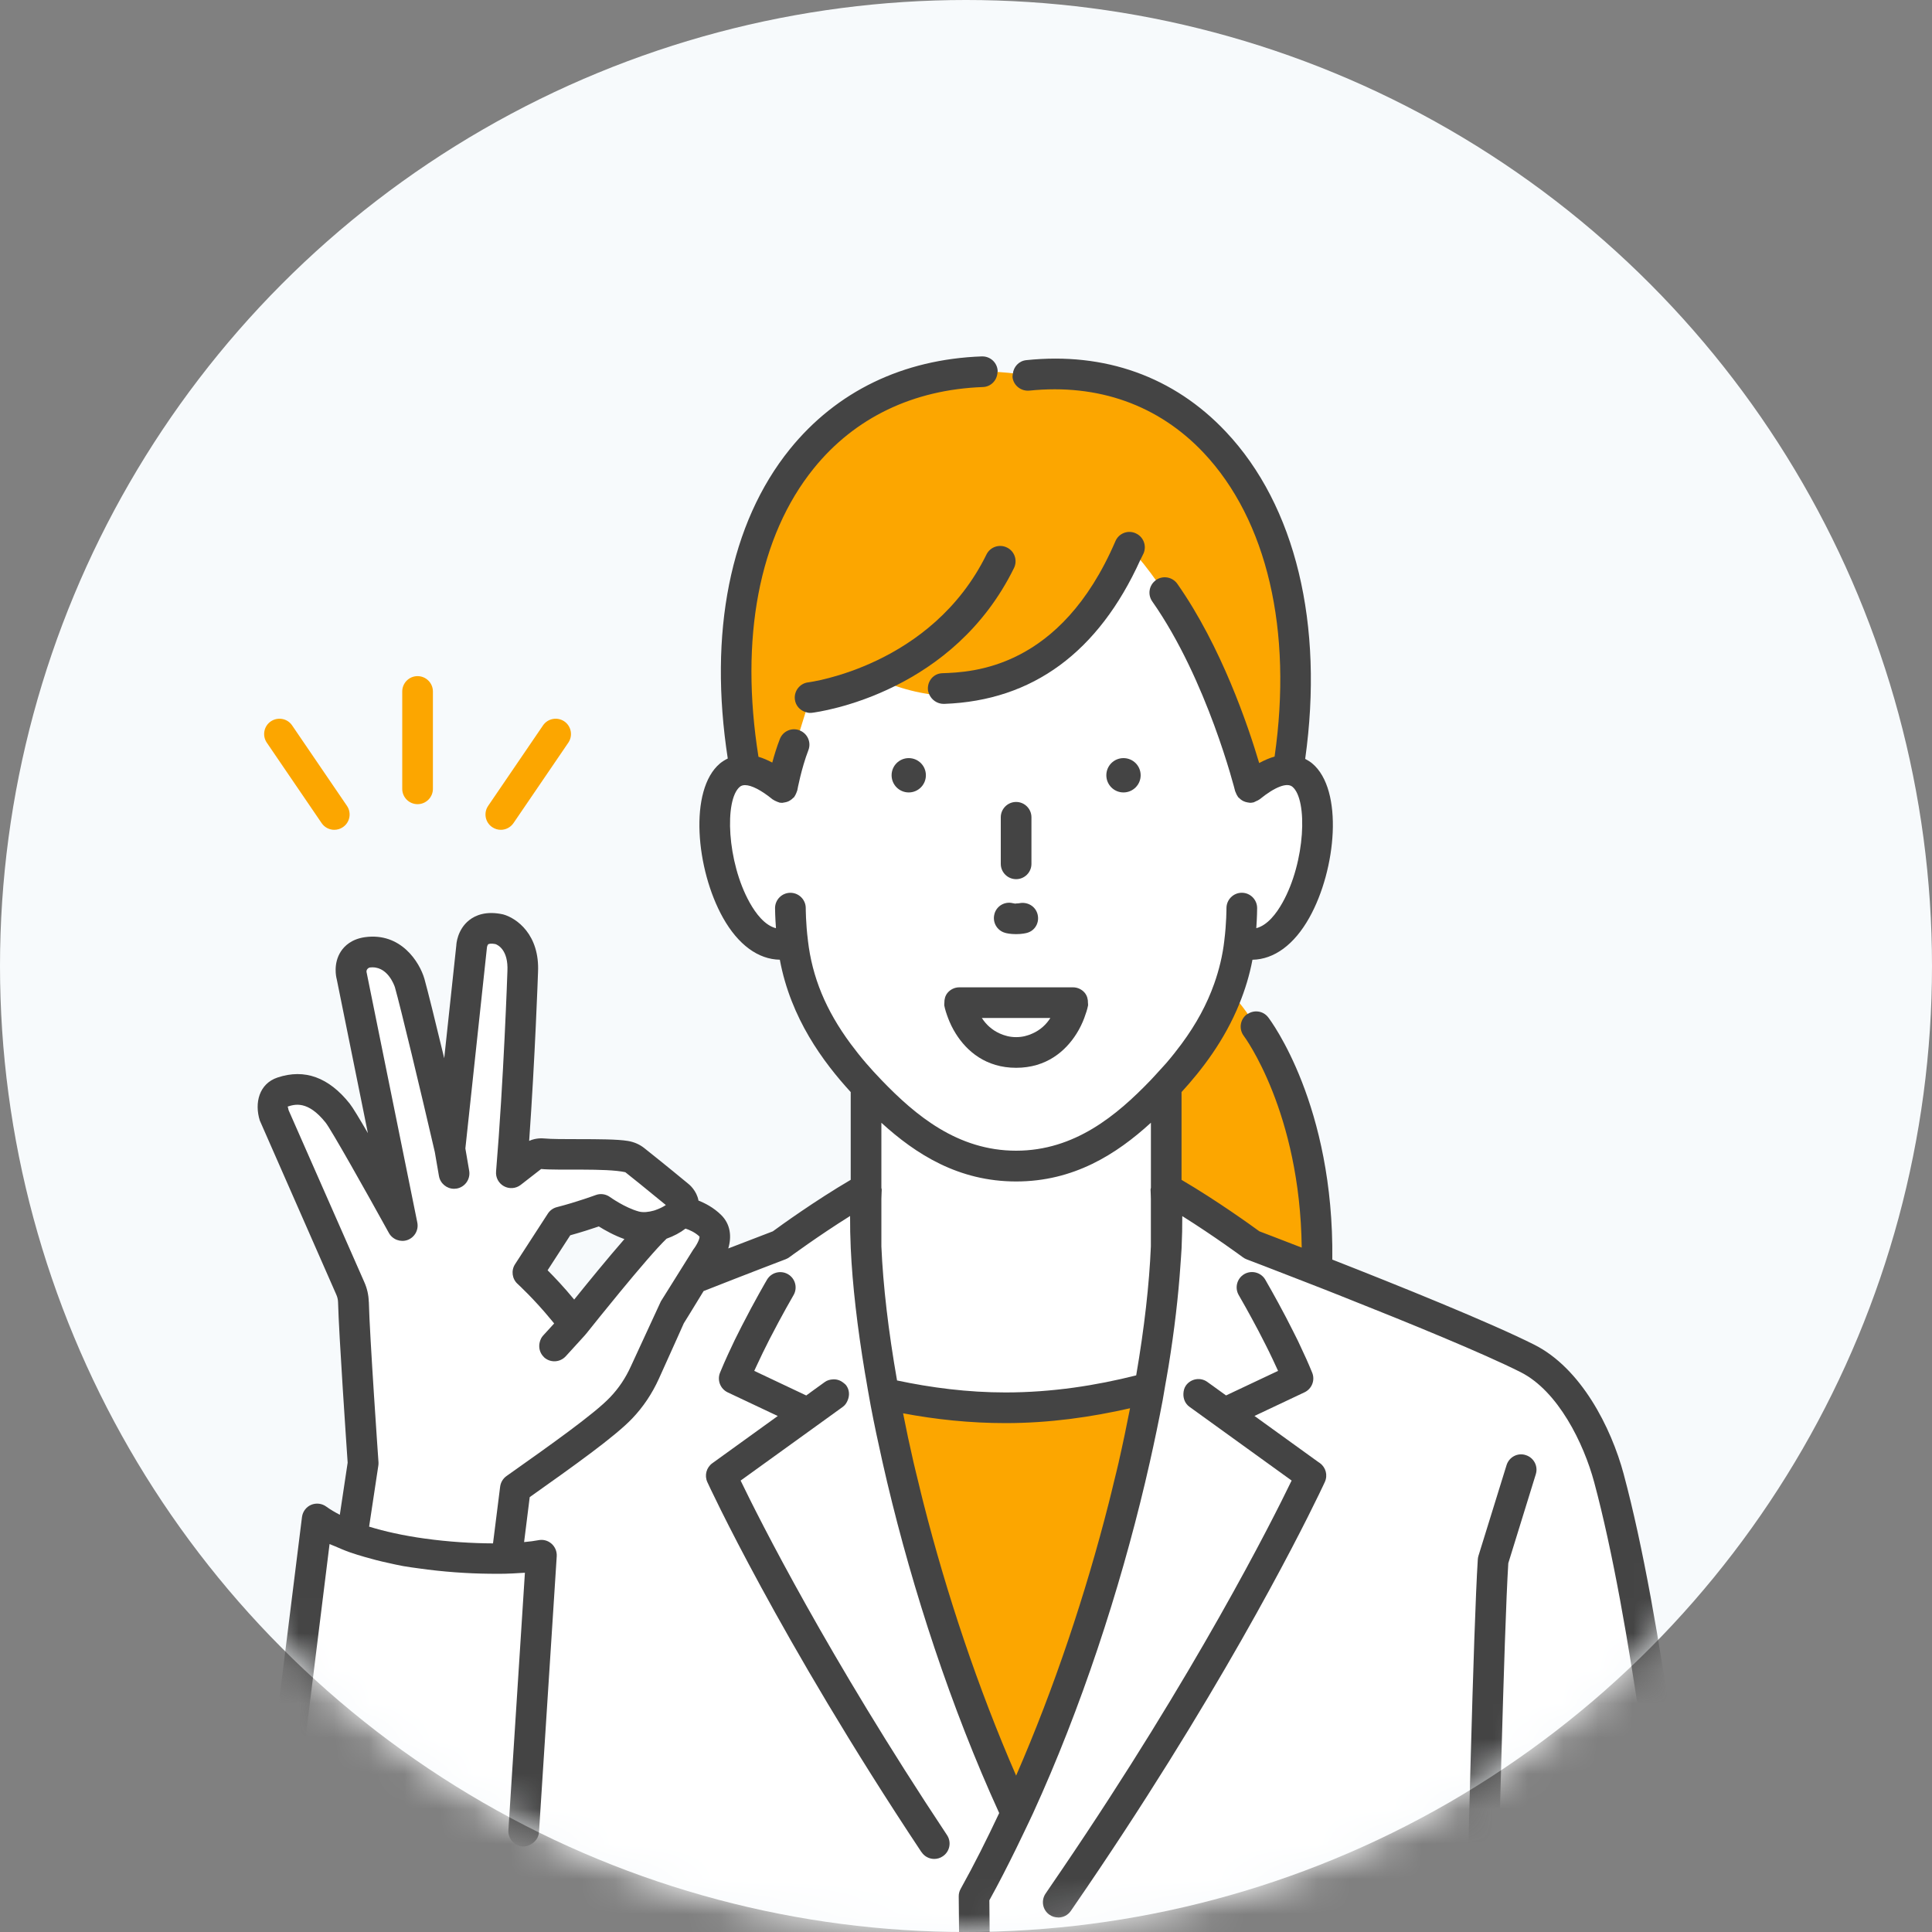 <svg width="55" height="55" viewBox="0 0 55 55" fill="none" xmlns="http://www.w3.org/2000/svg">
<rect x="0" y="0" width="55" height="55" fill="#808080" stroke="none"/>
<circle cx="27.5" cy="27.5" r="27.5" fill="#F7FAFC"/>
<mask id="mask0_2020_8991" style="mask-type:alpha" maskUnits="userSpaceOnUse" x="0" y="0" width="55" height="55">
<circle cx="27.5" cy="27.5" r="27.5" fill="#F7FAFC"/>
</mask>
<g mask="url(#mask0_2020_8991)">
<path d="M33.486 27.982L34.767 28.011C37.08 30.007 37.865 35.866 37.487 38.523L32.666 35.404C32.666 35.404 33.997 32.606 32.851 30.209C32.851 30.209 33.514 28.977 33.508 28.917C33.503 28.857 33.486 27.983 33.486 27.983L33.486 27.982Z" fill="#FCA600"/>
<path d="M28.927 28.988H24.655V41.346L28.927 43.816L33.2 41.346V28.988H28.927Z" fill="white"/>
<path d="M28.625 40.077C23.459 40.077 19.271 37.215 19.271 37.215V57.478H37.978V37.215C37.978 37.215 33.79 40.077 28.625 40.077Z" fill="#FCA600"/>
<path d="M30.126 53.985C26.651 47.756 24.331 38.42 24.664 33.832C23.465 34.511 22.212 35.441 22.212 35.441C22.212 35.441 16.406 37.647 14.371 38.672C13.131 39.296 12.362 40.925 12.05 42.085C10.957 46.148 10.136 53.095 9.65 58.048H30.088C30.111 55.638 30.125 53.986 30.125 53.986L30.126 53.985Z" fill="white"/>
<path d="M45.804 42.085C45.492 40.925 44.723 39.296 43.483 38.672C41.447 37.647 35.642 35.441 35.642 35.441C35.642 35.441 34.389 34.511 33.19 33.832C33.524 38.42 31.204 47.756 27.728 53.985C27.728 53.985 27.742 55.638 27.765 58.047H48.203C47.717 53.094 46.896 46.147 45.803 42.084L45.804 42.085Z" fill="white"/>
<path d="M20.217 34.894C19.854 34.546 19.385 34.498 19.385 34.498C19.587 34.242 19.314 34.035 19.314 34.035C18.691 33.521 18.264 33.18 18.07 33.027C17.992 32.966 17.902 32.927 17.804 32.911C17.333 32.835 15.947 32.891 15.444 32.845C15.344 32.835 15.246 32.863 15.166 32.923L14.556 33.387C14.774 30.78 14.881 27.662 14.881 27.662C14.931 26.648 14.228 26.459 14.228 26.459C13.443 26.283 13.426 26.954 13.426 26.954L12.807 32.71C12.416 31.024 11.832 28.584 11.664 27.988C11.664 27.988 11.37 26.982 10.455 27.111C9.851 27.197 10.015 27.784 10.015 27.784L11.453 34.888C11.453 34.888 9.866 32.006 9.614 31.689C8.996 30.911 8.443 30.957 8.043 31.09C7.643 31.223 7.799 31.725 7.799 31.725L9.967 36.66C10.027 36.79 10.061 36.922 10.064 37.066C10.088 38.044 10.34 41.659 10.34 41.659L9.57 46.766L14.048 47.367L14.673 42.375C15.969 41.458 17.201 40.588 17.682 40.084C17.968 39.783 18.192 39.446 18.363 39.068L19.083 37.47C19.123 37.397 19.162 37.323 19.201 37.25L20.106 35.809C20.106 35.809 20.573 35.234 20.221 34.894H20.217ZM16.342 37.7C15.713 36.846 15.026 36.227 15.026 36.227L15.96 34.788C16.569 34.631 17.106 34.43 17.106 34.43C17.106 34.43 17.582 34.778 18.069 34.91C18.285 34.969 18.531 34.944 18.753 34.876C18.223 35.328 16.342 37.701 16.342 37.701V37.7Z" fill="white"/>
<path d="M14.908 52.129L15.411 44.275C14.225 44.509 10.564 44.38 9.03 43.243C9.03 43.243 7.622 54.508 7.257 57.675C6.514 64.127 13.524 64.159 14.902 60.297C15.426 58.83 16.569 55.848 16.569 55.848L14.907 52.129H14.908Z" fill="white"/>
<path d="M11.887 22.893C11.646 22.893 11.451 22.698 11.451 22.457V19.685C11.451 19.444 11.646 19.248 11.887 19.248C12.128 19.248 12.324 19.444 12.324 19.685V22.457C12.324 22.698 12.128 22.893 11.887 22.893Z" fill="#FCA600"/>
<path d="M9.517 23.623C9.378 23.623 9.241 23.557 9.156 23.432L7.595 21.142C7.46 20.943 7.511 20.671 7.71 20.536C7.91 20.402 8.181 20.451 8.316 20.651L9.877 22.941C10.013 23.14 9.962 23.412 9.762 23.547C9.687 23.599 9.601 23.623 9.517 23.623Z" fill="#FCA600"/>
<path d="M14.257 23.623C14.172 23.623 14.087 23.598 14.012 23.547C13.812 23.412 13.761 23.139 13.897 22.941L15.458 20.651C15.594 20.451 15.867 20.402 16.064 20.536C16.263 20.671 16.314 20.944 16.179 21.142L14.618 23.432C14.533 23.556 14.396 23.623 14.257 23.623Z" fill="#FCA600"/>
<path d="M36.669 21.922L35.586 22.42C35.586 22.42 34.42 18.04 32.152 15.58C31.081 19.193 28.059 20.537 25.271 19.446C25.271 19.446 24.077 20.249 23.063 19.859L22.268 22.421L21.213 21.923C19.505 21.909 20.53 27.509 22.568 26.829C22.892 28.429 23.704 29.849 24.836 31.023C25.971 32.199 27.441 33.199 28.928 33.199C30.416 33.199 31.886 32.2 33.021 31.023C34.153 29.849 34.964 28.429 35.289 26.829C37.315 27.507 38.341 21.968 36.67 21.923L36.669 21.922Z" fill="white"/>
<path d="M29.259 10.687C23.383 9.704 20.038 15.352 21.202 21.917L22.268 22.42L23.062 19.858C24.077 20.248 25.271 19.445 25.271 19.445C28.059 20.536 31.081 19.192 32.152 15.579C34.419 18.039 35.586 22.419 35.586 22.419L36.678 21.916C37.777 15.175 34.513 10.14 29.259 10.686V10.687Z" fill="#FCA600"/>
<path d="M46.225 41.971C45.864 40.625 45.005 38.949 43.68 38.282C42.424 37.65 39.805 36.594 37.928 35.858C37.979 31.466 36.181 29.062 36.102 28.96C35.961 28.778 35.709 28.741 35.518 28.866C35.509 28.872 35.498 28.873 35.491 28.879C35.3 29.025 35.263 29.299 35.409 29.491C35.426 29.513 37.012 31.652 37.057 35.517C36.453 35.282 36.01 35.114 35.852 35.053C35.623 34.886 34.647 34.181 33.636 33.588V31.089C34.211 30.46 34.858 29.626 35.287 28.563C35.443 28.178 35.571 27.766 35.655 27.322C36.27 27.311 36.842 26.896 37.273 26.126C38.043 24.752 38.252 22.486 37.357 21.734C37.303 21.688 37.233 21.645 37.156 21.604C37.692 17.779 36.886 14.397 34.897 12.29C33.42 10.723 31.454 10.018 29.214 10.253C29.005 10.275 28.853 10.443 28.833 10.644C28.83 10.674 28.822 10.701 28.824 10.732C28.848 10.971 29.064 11.142 29.304 11.12C31.261 10.919 32.977 11.528 34.262 12.887C36.077 14.811 36.801 17.954 36.285 21.538C36.151 21.575 36.003 21.638 35.846 21.722C35.533 20.667 34.771 18.409 33.516 16.62C33.376 16.422 33.104 16.375 32.908 16.513C32.907 16.514 32.907 16.516 32.905 16.517C32.711 16.655 32.664 16.925 32.802 17.121C34.367 19.352 35.155 22.492 35.162 22.523C35.162 22.526 35.165 22.528 35.166 22.532C35.17 22.547 35.178 22.558 35.183 22.572C35.197 22.609 35.215 22.645 35.239 22.678C35.243 22.683 35.244 22.689 35.247 22.693C35.254 22.702 35.265 22.706 35.272 22.714C35.3 22.742 35.327 22.767 35.36 22.786C35.375 22.795 35.391 22.804 35.407 22.811C35.44 22.826 35.474 22.835 35.509 22.842C35.526 22.844 35.54 22.849 35.557 22.849C35.567 22.849 35.575 22.854 35.585 22.854C35.619 22.854 35.654 22.849 35.69 22.841C35.694 22.84 35.697 22.836 35.701 22.835C35.72 22.83 35.736 22.818 35.754 22.81C35.789 22.795 35.824 22.781 35.855 22.757C35.856 22.756 35.859 22.755 35.861 22.754C36.292 22.403 36.64 22.267 36.794 22.399C37.233 22.768 37.161 24.535 36.51 25.696C36.337 26.007 36.082 26.341 35.764 26.423C35.787 26.102 35.788 25.866 35.788 25.852C35.788 25.611 35.593 25.415 35.352 25.415C35.111 25.415 34.915 25.611 34.915 25.852C34.915 25.856 34.915 26.289 34.854 26.77C34.854 26.77 34.854 26.771 34.854 26.772C34.854 26.773 34.854 26.774 34.854 26.775C34.805 27.199 34.707 27.605 34.566 28.003C34.361 28.584 34.058 29.148 33.637 29.717C33.503 29.898 33.359 30.081 33.201 30.264C33.131 30.345 33.052 30.426 32.978 30.509C32.907 30.586 32.84 30.664 32.764 30.742C32.759 30.749 32.755 30.754 32.748 30.759C31.796 31.747 30.596 32.758 28.927 32.758C27.258 32.758 26.059 31.747 25.106 30.759C25.101 30.754 25.096 30.749 25.091 30.743C24.937 30.583 24.791 30.424 24.655 30.266C24.497 30.082 24.353 29.9 24.218 29.718C23.508 28.759 23.121 27.818 23 26.776C23 26.775 23 26.774 23 26.773C23 26.773 23 26.771 23 26.77C22.938 26.289 22.938 25.857 22.938 25.853C22.938 25.612 22.742 25.416 22.501 25.416C22.26 25.416 22.064 25.612 22.064 25.853C22.064 25.867 22.066 26.104 22.09 26.424C21.771 26.343 21.517 26.008 21.343 25.697C20.693 24.536 20.621 22.769 21.06 22.4C21.098 22.367 21.149 22.351 21.209 22.351C21.391 22.351 21.669 22.492 21.993 22.756C21.998 22.761 22.004 22.761 22.009 22.765C22.037 22.785 22.067 22.798 22.099 22.812C22.121 22.822 22.141 22.833 22.165 22.838C22.174 22.841 22.181 22.847 22.19 22.848C22.216 22.852 22.244 22.855 22.27 22.855C22.279 22.855 22.287 22.85 22.297 22.85C22.315 22.849 22.332 22.844 22.349 22.841C22.384 22.835 22.418 22.825 22.45 22.81C22.467 22.802 22.483 22.792 22.498 22.782C22.529 22.763 22.556 22.74 22.582 22.713C22.59 22.706 22.601 22.701 22.608 22.692C22.613 22.685 22.614 22.677 22.619 22.671C22.64 22.642 22.655 22.61 22.668 22.578C22.676 22.559 22.684 22.541 22.69 22.52C22.691 22.512 22.697 22.506 22.698 22.497C22.698 22.491 22.814 21.871 23.013 21.356C23.099 21.133 22.991 20.886 22.771 20.796C22.768 20.795 22.766 20.793 22.764 20.792C22.54 20.702 22.285 20.815 22.2 21.041C22.113 21.264 22.041 21.5 21.985 21.709C21.845 21.635 21.714 21.579 21.592 21.544C21.055 18.176 21.604 15.267 23.165 13.335C24.331 11.891 25.996 11.091 27.982 11.018C28.211 11.01 28.387 10.825 28.396 10.599C28.396 10.588 28.403 10.578 28.402 10.566C28.393 10.33 28.2 10.146 27.965 10.146H27.949C25.704 10.228 23.815 11.142 22.485 12.787C20.781 14.897 20.167 18.016 20.718 21.593C20.632 21.636 20.556 21.684 20.497 21.733C19.603 22.485 19.811 24.751 20.581 26.125C21.013 26.895 21.584 27.311 22.2 27.321C22.512 28.995 23.435 30.233 24.218 31.089V33.587C23.207 34.18 22.231 34.884 22.002 35.053C21.838 35.114 21.369 35.294 20.732 35.541C20.833 35.205 20.799 34.846 20.52 34.578C20.312 34.378 20.081 34.255 19.885 34.179C19.833 33.894 19.622 33.72 19.591 33.697C18.965 33.18 18.534 32.837 18.34 32.683C18.206 32.577 18.049 32.509 17.873 32.48C17.575 32.431 17.036 32.43 16.466 32.429C16.073 32.429 15.697 32.429 15.486 32.409C15.341 32.397 15.194 32.42 15.064 32.479C15.231 30.133 15.316 27.703 15.316 27.682C15.37 26.604 14.702 26.134 14.323 26.031C13.835 25.923 13.531 26.059 13.36 26.193C13.011 26.466 12.99 26.895 12.991 26.906L12.646 30.126C12.404 29.12 12.179 28.211 12.082 27.864C11.944 27.391 11.415 26.539 10.391 26.679C10.008 26.733 9.807 26.929 9.705 27.084C9.478 27.431 9.572 27.826 9.585 27.87L10.473 32.258C10.236 31.849 10.039 31.522 9.954 31.416C9.36 30.67 8.673 30.418 7.903 30.674C7.375 30.849 7.239 31.399 7.396 31.899L9.567 36.84C9.605 36.921 9.622 36.995 9.624 37.075C9.647 38.001 9.867 41.189 9.897 41.639L9.674 43.123C9.535 43.05 9.403 42.974 9.29 42.891C9.164 42.798 9 42.78 8.858 42.839C8.715 42.9 8.617 43.033 8.597 43.186C8.582 43.299 7.185 54.489 6.823 57.622C6.42 61.123 8.198 62.818 9.995 63.237C10.319 63.313 10.659 63.35 11.004 63.35C12.744 63.35 14.619 62.387 15.313 60.442C15.502 59.914 15.77 59.191 16.037 58.482H48.203C48.326 58.482 48.443 58.429 48.526 58.339C48.609 58.248 48.65 58.126 48.637 58.002C48.141 52.935 47.319 46.039 46.224 41.969L46.225 41.971ZM42.556 57.611C42.651 53.355 42.816 46.466 42.938 44.501L43.721 41.969C43.793 41.738 43.665 41.495 43.433 41.423C43.202 41.348 42.959 41.481 42.888 41.711L42.088 44.293C42.078 44.326 42.072 44.36 42.07 44.394C41.947 46.305 41.779 53.311 41.683 57.611H28.197V57.479L28.191 57.042L28.165 54.097C28.428 53.623 28.68 53.128 28.927 52.626C29.009 52.46 29.09 52.29 29.17 52.122C29.25 51.953 29.332 51.787 29.41 51.616C30.782 48.617 31.869 45.283 32.601 42.196C32.647 42.002 32.691 41.809 32.735 41.616C32.869 41.019 32.992 40.431 33.099 39.861C33.129 39.699 33.154 39.542 33.181 39.383C33.188 39.346 33.195 39.309 33.201 39.273C33.223 39.147 33.246 39.019 33.266 38.895C33.434 37.858 33.546 36.891 33.605 36.011C33.615 35.854 33.63 35.689 33.637 35.538C33.652 35.217 33.658 34.91 33.657 34.62C34.572 35.193 35.372 35.785 35.382 35.792C35.415 35.816 35.45 35.836 35.487 35.85C35.507 35.857 36.217 36.127 37.21 36.515C37.303 36.551 37.393 36.586 37.492 36.625C37.518 36.635 37.546 36.647 37.573 36.656C37.685 36.701 37.801 36.745 37.918 36.792C38.045 36.842 38.175 36.895 38.308 36.947C40.079 37.649 42.222 38.525 43.288 39.062C44.357 39.6 45.085 41.088 45.384 42.199C46.428 46.086 47.225 52.63 47.722 57.612H42.557L42.556 57.611ZM16.978 56.003L16.57 55.847L16.163 55.691C16.163 55.691 15.825 56.572 15.433 57.611C15.379 57.755 15.324 57.9 15.269 58.048C15.215 58.193 15.16 58.339 15.106 58.484C14.877 59.096 14.655 59.696 14.493 60.151C13.824 62.023 11.781 62.757 10.194 62.389C8.341 61.957 7.406 60.214 7.693 57.725C8.002 55.038 9.076 46.416 9.382 43.956C9.432 43.98 9.49 43.998 9.541 44.021C9.676 44.08 9.812 44.139 9.957 44.19C10.093 44.239 10.235 44.28 10.378 44.322C10.598 44.386 10.82 44.444 11.051 44.493C11.193 44.524 11.333 44.558 11.477 44.583C11.621 44.609 11.765 44.627 11.909 44.647C12.614 44.748 13.312 44.795 13.927 44.801C14.077 44.802 14.229 44.805 14.367 44.801C14.527 44.798 14.67 44.789 14.81 44.78C14.852 44.777 14.902 44.776 14.943 44.773L14.473 52.101C14.457 52.341 14.639 52.55 14.88 52.564C14.951 52.57 15.019 52.55 15.084 52.519C15.224 52.453 15.334 52.322 15.344 52.157L15.849 44.302C15.857 44.167 15.802 44.035 15.701 43.946C15.599 43.856 15.464 43.819 15.328 43.846C15.217 43.868 15.075 43.886 14.92 43.9L15.08 42.62C16.337 41.73 17.506 40.897 17.995 40.384C18.31 40.055 18.566 39.672 18.759 39.245L18.836 39.074L19.273 38.104L19.466 37.672L19.616 37.43L19.845 37.056L20.03 36.754C21.337 36.239 22.345 35.856 22.368 35.847C22.406 35.832 22.441 35.813 22.473 35.789C22.484 35.782 23.283 35.191 24.2 34.617C24.198 34.908 24.205 35.214 24.219 35.535C24.267 36.582 24.407 37.784 24.622 39.077C24.633 39.14 24.644 39.206 24.656 39.269C24.672 39.364 24.688 39.459 24.704 39.554C24.733 39.71 24.758 39.863 24.788 40.022C24.886 40.54 25 41.074 25.121 41.613C25.165 41.806 25.208 41.999 25.255 42.194C25.987 45.279 27.074 48.614 28.445 51.614C28.095 52.358 27.732 53.083 27.348 53.772C27.311 53.837 27.292 53.911 27.293 53.987L27.321 57.04L27.325 57.477V57.61H18.864H16.369C16.709 56.713 16.981 56.002 16.981 56.002L16.978 56.003ZM10.498 37.057C10.493 36.857 10.448 36.669 10.365 36.485L8.215 31.603C8.204 31.563 8.199 31.504 8.184 31.504C8.386 31.438 8.76 31.318 9.271 31.96C9.429 32.16 10.418 33.916 11.071 35.1C11.175 35.287 11.401 35.372 11.602 35.3C11.805 35.225 11.923 35.014 11.88 34.803L10.434 27.669C10.432 27.657 10.425 27.587 10.515 27.545C11.022 27.469 11.224 28.047 11.243 28.107C11.404 28.677 11.97 31.031 12.378 32.795L12.496 33.479C12.533 33.691 12.718 33.842 12.926 33.842C12.95 33.842 12.976 33.84 13.001 33.836C13.238 33.794 13.397 33.568 13.357 33.331L13.248 32.694L13.863 26.965C13.863 26.965 13.876 26.9 13.898 26.882C13.911 26.872 13.98 26.85 14.104 26.876C14.165 26.897 14.475 27.034 14.445 27.647C14.445 27.677 14.337 30.785 14.122 33.35C14.107 33.522 14.195 33.686 14.346 33.769C14.495 33.851 14.682 33.839 14.82 33.734L15.405 33.279C15.898 33.326 17.249 33.249 17.801 33.37C17.984 33.515 18.379 33.83 18.955 34.305C18.877 34.358 18.765 34.413 18.643 34.454C18.633 34.456 18.623 34.459 18.613 34.463C18.469 34.504 18.314 34.523 18.186 34.489C17.787 34.38 17.369 34.08 17.365 34.077C17.246 33.991 17.092 33.969 16.955 34.022C16.95 34.023 16.431 34.217 15.852 34.365C15.746 34.392 15.654 34.459 15.595 34.551L14.662 35.99C14.546 36.17 14.577 36.408 14.736 36.551C14.742 36.557 15.204 36.978 15.7 37.584C15.726 37.616 15.75 37.645 15.776 37.676L15.46 38.022C15.41 38.076 15.383 38.14 15.365 38.208C15.327 38.357 15.365 38.52 15.484 38.633C15.486 38.635 15.486 38.637 15.488 38.639C15.572 38.716 15.678 38.753 15.782 38.753C15.901 38.753 16.018 38.705 16.105 38.611L16.478 38.202L16.666 37.995C16.666 37.995 16.67 37.986 16.674 37.981C16.677 37.978 16.682 37.976 16.685 37.972C16.786 37.844 16.929 37.666 17.086 37.472C17.261 37.254 17.459 37.013 17.665 36.762C18.172 36.147 18.709 35.516 18.976 35.263C19.178 35.191 19.365 35.092 19.515 34.976C19.631 35.013 19.785 35.081 19.913 35.202C19.924 35.258 19.847 35.429 19.733 35.577L19.436 36.052L19.045 36.677L18.814 37.046L18.704 37.284L17.963 38.889C17.809 39.23 17.614 39.522 17.363 39.783C16.916 40.253 15.662 41.141 14.419 42.02C14.319 42.091 14.254 42.201 14.238 42.322L14.035 43.937C13.449 43.935 12.766 43.894 12.087 43.799C11.942 43.779 11.798 43.757 11.655 43.731C11.51 43.706 11.367 43.678 11.227 43.647C10.978 43.593 10.737 43.531 10.508 43.46L10.77 41.724C10.776 41.693 10.776 41.661 10.775 41.629C10.772 41.593 10.522 38.013 10.5 37.058L10.498 37.057ZM16.346 36.996C16.056 36.643 15.781 36.354 15.589 36.162L16.234 35.166C16.564 35.075 16.859 34.978 17.047 34.914C17.219 35.021 17.486 35.172 17.776 35.274C17.292 35.829 16.713 36.539 16.346 36.996ZM31.848 41.623C31.804 41.817 31.753 42.014 31.706 42.209C31.659 42.405 31.613 42.599 31.562 42.796C30.912 45.353 30.017 48.046 28.927 50.548C27.836 48.046 26.942 45.353 26.291 42.796C26.24 42.599 26.194 42.405 26.147 42.209C26.1 42.014 26.049 41.817 26.005 41.623C25.896 41.151 25.798 40.69 25.709 40.234C26.626 40.407 27.605 40.513 28.623 40.513C29.885 40.513 31.072 40.34 32.17 40.09C32.072 40.592 31.966 41.101 31.847 41.623H31.848ZM32.763 33.817C32.763 33.834 32.753 33.848 32.754 33.864C32.76 33.947 32.759 34.044 32.763 34.132V35.481C32.718 36.559 32.577 37.802 32.345 39.154C31.205 39.442 29.948 39.64 28.625 39.64C27.542 39.64 26.505 39.504 25.537 39.299C25.29 37.892 25.139 36.598 25.091 35.481V34.132C25.096 34.044 25.095 33.947 25.101 33.864C25.102 33.847 25.092 33.833 25.091 33.817V31.963C26.073 32.859 27.288 33.634 28.927 33.634C30.567 33.634 31.782 32.859 32.764 31.962V33.817H32.763Z" fill="#444444"/>
<path d="M37.542 41.63L35.712 40.309L37.137 39.636C37.346 39.537 37.443 39.291 37.355 39.077C37.251 38.82 37.13 38.553 37.005 38.291C36.986 38.252 36.968 38.213 36.95 38.173C36.903 38.079 36.858 37.989 36.812 37.897C36.744 37.761 36.677 37.631 36.612 37.506C36.301 36.913 36.038 36.461 36.019 36.428C35.895 36.218 35.626 36.153 35.421 36.272C35.213 36.395 35.143 36.661 35.265 36.87C35.267 36.874 35.344 37.006 35.457 37.208C35.557 37.388 35.686 37.622 35.83 37.895C35.895 38.02 35.963 38.152 36.031 38.287C36.097 38.416 36.161 38.549 36.225 38.683C36.279 38.797 36.333 38.912 36.384 39.026L34.903 39.725L34.471 39.413L34.38 39.348L34.372 39.342C34.178 39.2 33.905 39.245 33.763 39.439C33.711 39.512 33.692 39.596 33.689 39.679C33.684 39.819 33.739 39.961 33.862 40.049L36.77 42.148C36.201 43.326 34.035 47.626 30.223 53.235C30.131 53.37 30.04 53.505 29.945 53.642C29.885 53.73 29.828 53.815 29.767 53.904C29.63 54.103 29.679 54.374 29.878 54.51C29.952 54.562 30.036 54.585 30.121 54.586C30.123 54.586 30.124 54.588 30.126 54.588C30.264 54.588 30.4 54.523 30.485 54.399C30.511 54.362 30.534 54.327 30.56 54.289C34.623 48.391 36.926 43.825 37.542 42.553C37.651 42.329 37.713 42.195 37.716 42.187C37.803 41.996 37.743 41.773 37.575 41.652L37.542 41.628V41.63Z" fill="#444444"/>
<path d="M26.233 52.724C26.317 52.852 26.456 52.92 26.596 52.92C26.68 52.92 26.763 52.896 26.837 52.846C27.038 52.714 27.093 52.442 26.96 52.242C23.562 47.126 21.619 43.258 21.084 42.149L23.244 40.591C23.244 40.591 23.25 40.587 23.254 40.584L23.993 40.05C24.063 40 24.106 39.93 24.135 39.855C24.189 39.721 24.182 39.566 24.091 39.44C24.067 39.408 24.036 39.386 24.006 39.362C23.92 39.293 23.815 39.26 23.708 39.268C23.629 39.273 23.55 39.293 23.482 39.342L23.177 39.562L22.952 39.726L21.472 39.026C21.489 38.987 21.509 38.949 21.526 38.909C21.587 38.777 21.649 38.645 21.713 38.514C21.779 38.379 21.845 38.248 21.91 38.119C22.262 37.434 22.584 36.88 22.589 36.872C22.712 36.664 22.642 36.397 22.433 36.274C22.228 36.155 21.959 36.22 21.835 36.43C21.813 36.467 21.48 37.038 21.115 37.752C21.05 37.879 20.984 38.011 20.918 38.145C20.855 38.276 20.794 38.407 20.732 38.54C20.649 38.721 20.569 38.902 20.497 39.079C20.411 39.294 20.507 39.538 20.716 39.638L22.141 40.311L20.277 41.656C20.109 41.778 20.05 42.001 20.136 42.191C20.155 42.234 22.163 46.602 26.232 52.726L26.233 52.724Z" fill="#444444"/>
<path d="M32.325 15.179C32.103 15.082 31.847 15.185 31.753 15.408C30.187 19.047 27.673 19.136 26.823 19.165C26.582 19.174 26.406 19.376 26.415 19.618C26.417 19.667 26.431 19.714 26.449 19.757C26.515 19.921 26.678 20.038 26.863 20.038H26.879C29.399 19.948 31.273 18.564 32.462 15.941C32.492 15.876 32.526 15.82 32.555 15.753C32.65 15.532 32.548 15.274 32.326 15.18L32.325 15.179Z" fill="#444444"/>
<path d="M28.083 15.785C26.518 18.966 23.045 19.421 23.009 19.425C22.771 19.453 22.6 19.671 22.628 19.91C22.649 20.087 22.773 20.222 22.933 20.271C22.974 20.284 23.016 20.295 23.061 20.295C23.078 20.295 23.095 20.295 23.113 20.292C23.196 20.282 24.251 20.144 25.496 19.521C26.666 18.936 28.004 17.923 28.866 16.171C28.972 15.954 28.884 15.692 28.666 15.587C28.45 15.48 28.189 15.569 28.082 15.786L28.083 15.785Z" fill="#444444"/>
<path d="M29.363 24.592V23.267C29.363 23.026 29.168 22.83 28.927 22.83C28.686 22.83 28.49 23.026 28.49 23.267V24.592C28.49 24.833 28.686 25.028 28.927 25.028C29.168 25.028 29.363 24.833 29.363 24.592Z" fill="#444444"/>
<path d="M31.983 21.582C31.713 21.582 31.495 21.8 31.495 22.07C31.495 22.34 31.713 22.559 31.983 22.559C32.253 22.559 32.472 22.34 32.472 22.07C32.472 21.799 32.254 21.582 31.983 21.582Z" fill="#444444"/>
<path d="M25.382 22.07C25.382 22.34 25.6 22.559 25.87 22.559C26.14 22.559 26.358 22.34 26.358 22.07C26.358 21.799 26.14 21.582 25.87 21.582C25.6 21.582 25.382 21.8 25.382 22.07Z" fill="#444444"/>
<path d="M28.312 26.012C28.244 26.244 28.375 26.486 28.607 26.554C28.645 26.566 28.755 26.593 28.927 26.593C29.098 26.593 29.215 26.564 29.246 26.554C29.471 26.489 29.596 26.258 29.538 26.03C29.481 25.802 29.253 25.664 29.015 25.713C29.015 25.713 28.983 25.72 28.926 25.72C28.916 25.72 28.908 25.724 28.899 25.725C28.878 25.722 28.859 25.713 28.838 25.713C28.606 25.654 28.377 25.786 28.311 26.012H28.312Z" fill="#444444"/>
<path d="M26.974 28.265C26.907 28.346 26.882 28.448 26.884 28.551C26.884 28.576 26.877 28.6 26.882 28.625C26.902 28.732 26.942 28.857 26.992 28.988C27.046 29.129 27.115 29.276 27.208 29.424C27.521 29.925 28.066 30.398 28.927 30.398C29.789 30.398 30.334 29.925 30.648 29.424C30.741 29.276 30.81 29.129 30.864 28.988C30.913 28.857 30.954 28.732 30.974 28.625C30.979 28.6 30.971 28.576 30.972 28.551C30.974 28.448 30.948 28.347 30.882 28.265C30.798 28.165 30.676 28.107 30.545 28.107H27.311C27.181 28.107 27.058 28.164 26.974 28.265H26.974ZM29.387 29.424C29.256 29.483 29.108 29.525 28.927 29.525C28.745 29.525 28.598 29.482 28.466 29.424C28.235 29.322 28.067 29.159 27.957 28.988C27.955 28.985 27.952 28.983 27.951 28.98H29.902C29.902 28.98 29.897 28.985 29.896 28.988C29.787 29.16 29.619 29.323 29.387 29.424Z" fill="#444444"/>
</g>
</svg>
